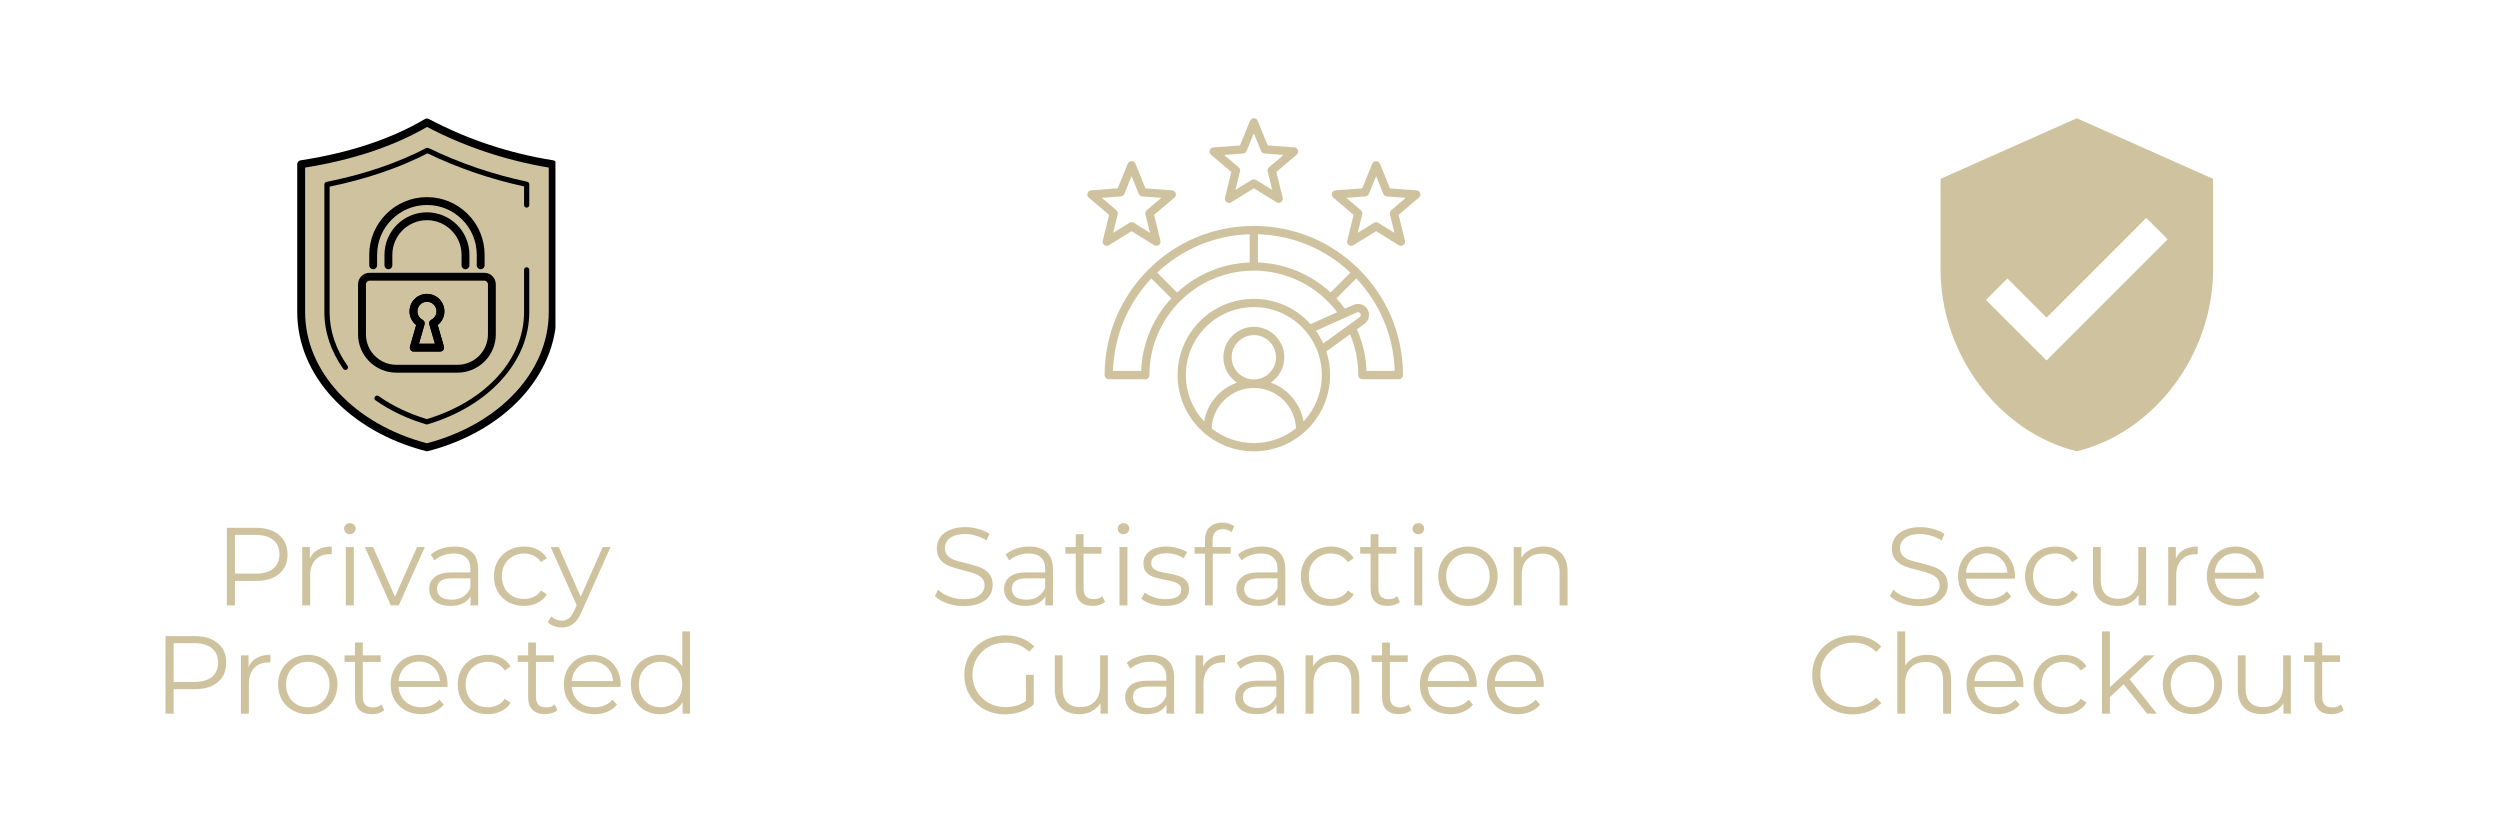 <svg xmlns="http://www.w3.org/2000/svg" xmlns:xlink="http://www.w3.org/1999/xlink" width="300" zoomAndPan="magnify" viewBox="0 0 224.88 75" height="100" preserveAspectRatio="xMidYMid meet" version="1.0"><defs><g/><clipPath id="24781f2fda"><path d="M 27 11 L 49.93 11 L 49.93 40.621 L 27 40.621 Z M 27 11 " clip-rule="nonzero"/></clipPath><clipPath id="828b11d4de"><path d="M 26.691 10.637 L 49.93 10.637 L 49.93 40.621 L 26.691 40.621 Z M 26.691 10.637 " clip-rule="nonzero"/></clipPath><clipPath id="2505aea967"><path d="M 97.793 10.637 L 127.777 10.637 L 127.777 40.621 L 97.793 40.621 Z M 97.793 10.637 " clip-rule="nonzero"/></clipPath><clipPath id="44e4a819d4"><path d="M 174.59 10.637 L 199.328 10.637 L 199.328 40.621 L 174.59 40.621 Z M 174.59 10.637 " clip-rule="nonzero"/></clipPath></defs><g clip-path="url(#24781f2fda)"><path fill="#cfc39f" d="M 38.363 40.258 C 31.605 38.512 27.047 33.609 27.047 28.09 L 27.047 14.781 C 31.477 14.098 35.262 12.855 38.363 11.02 C 41.949 12.914 45.727 14.152 49.684 14.781 L 49.684 28.09 C 49.684 33.609 45.125 38.512 38.363 40.258 Z M 38.363 40.258 " fill-opacity="1" fill-rule="nonzero"/></g><g clip-path="url(#828b11d4de)"><path fill="#000000" d="M 38.363 40.613 C 38.336 40.613 38.305 40.609 38.277 40.602 C 31.348 38.812 26.691 33.781 26.691 28.09 L 26.691 14.781 C 26.691 14.605 26.82 14.457 26.992 14.43 C 31.395 13.754 35.16 12.504 38.184 10.715 C 38.289 10.652 38.422 10.652 38.531 10.707 C 42.012 12.551 45.785 13.801 49.738 14.43 C 49.91 14.457 50.035 14.605 50.035 14.781 L 50.035 28.09 C 50.035 33.781 45.383 38.812 38.453 40.602 C 38.426 40.609 38.395 40.613 38.363 40.613 Z M 27.402 15.082 L 27.402 28.09 C 27.402 33.43 31.801 38.164 38.363 39.895 C 44.926 38.164 49.328 33.43 49.328 28.09 L 49.328 15.082 C 45.473 14.438 41.789 13.207 38.375 11.426 C 35.371 13.164 31.684 14.395 27.402 15.082 Z M 27.402 15.082 " fill-opacity="1" fill-rule="nonzero"/></g><path fill="#cfc39f" d="M 31.027 33.062 C 29.961 31.566 29.367 29.871 29.367 28.102 L 29.367 16.605 C 32.766 15.922 35.793 14.895 38.406 13.535 C 41.238 14.906 44.23 15.93 47.34 16.586 L 47.34 18.453 " fill-opacity="1" fill-rule="nonzero"/><path fill="#000000" d="M 31.027 33.297 C 30.953 33.297 30.879 33.262 30.836 33.199 C 29.723 31.633 29.133 29.871 29.133 28.102 L 29.133 16.605 C 29.133 16.492 29.211 16.395 29.324 16.371 C 32.691 15.699 35.711 14.672 38.297 13.328 C 38.363 13.293 38.441 13.293 38.508 13.324 C 41.316 14.684 44.305 15.703 47.391 16.355 C 47.496 16.379 47.574 16.477 47.574 16.586 L 47.574 18.453 C 47.574 18.582 47.469 18.688 47.34 18.688 C 47.211 18.688 47.105 18.582 47.105 18.453 L 47.105 16.777 C 44.09 16.125 41.164 15.121 38.41 13.801 C 35.855 15.113 32.895 16.121 29.605 16.797 L 29.605 28.102 C 29.605 29.773 30.164 31.441 31.219 32.926 C 31.293 33.031 31.27 33.18 31.164 33.254 C 31.121 33.281 31.074 33.297 31.027 33.297 Z M 31.027 33.297 " fill-opacity="1" fill-rule="nonzero"/><path fill="#cfc39f" d="M 47.34 24.285 L 47.34 28.102 C 47.34 32.453 43.758 36.355 38.355 37.965 C 36.664 37.461 35.152 36.734 33.875 35.84 " fill-opacity="1" fill-rule="nonzero"/><path fill="#000000" d="M 38.355 38.203 C 38.332 38.203 38.309 38.199 38.285 38.191 C 36.598 37.688 35.066 36.961 33.738 36.031 C 33.633 35.957 33.605 35.812 33.68 35.703 C 33.758 35.598 33.902 35.57 34.012 35.645 C 35.277 36.535 36.738 37.23 38.355 37.719 C 43.672 36.109 47.105 32.34 47.105 28.102 L 47.105 24.285 C 47.105 24.156 47.211 24.051 47.34 24.051 C 47.469 24.051 47.574 24.156 47.574 24.285 L 47.574 28.102 C 47.574 30.293 46.703 32.406 45.047 34.219 C 43.41 36.016 41.117 37.387 38.422 38.191 C 38.398 38.199 38.375 38.203 38.355 38.203 Z M 38.355 38.203 " fill-opacity="1" fill-rule="nonzero"/><path fill="#cfc39f" d="M 43.527 24.906 L 33.203 24.906 C 32.824 24.906 32.52 25.211 32.52 25.59 L 32.52 30.09 C 32.52 31.801 33.906 33.188 35.613 33.188 L 41.117 33.188 C 42.824 33.188 44.211 31.801 44.211 30.09 L 44.211 25.59 C 44.211 25.211 43.902 24.906 43.527 24.906 Z M 39.551 31.285 L 37.18 31.285 L 37.805 29.098 C 37.418 28.895 37.152 28.488 37.152 28.02 C 37.152 27.348 37.699 26.805 38.363 26.805 C 39.035 26.805 39.578 27.348 39.578 28.02 C 39.578 28.488 39.309 28.895 38.918 29.094 Z M 39.551 31.285 " fill-opacity="1" fill-rule="nonzero"/><path fill="#000000" d="M 41.117 33.539 L 35.613 33.539 C 33.711 33.539 32.164 31.992 32.164 30.09 L 32.164 25.59 C 32.164 25.016 32.633 24.551 33.203 24.551 L 43.527 24.551 C 44.098 24.551 44.562 25.016 44.562 25.59 L 44.562 30.09 C 44.562 31.992 43.016 33.539 41.117 33.539 Z M 33.203 25.258 C 33.02 25.258 32.875 25.406 32.875 25.59 L 32.875 30.09 C 32.875 31.602 34.102 32.832 35.613 32.832 L 41.117 32.832 C 42.629 32.832 43.855 31.602 43.855 30.09 L 43.855 25.59 C 43.855 25.406 43.707 25.258 43.527 25.258 Z M 39.551 31.641 L 37.18 31.641 C 37.066 31.641 36.965 31.586 36.895 31.5 C 36.828 31.41 36.809 31.297 36.84 31.188 L 37.395 29.25 C 37.02 28.957 36.797 28.504 36.797 28.02 C 36.797 27.156 37.5 26.453 38.363 26.453 C 39.227 26.453 39.934 27.156 39.934 28.02 C 39.934 28.508 39.707 28.957 39.332 29.25 L 39.891 31.188 C 39.922 31.293 39.898 31.41 39.832 31.5 C 39.766 31.586 39.66 31.641 39.551 31.641 Z M 37.648 30.934 L 39.082 30.934 L 38.578 29.191 C 38.531 29.027 38.609 28.855 38.758 28.777 C 39.047 28.633 39.227 28.34 39.227 28.02 C 39.227 27.543 38.84 27.16 38.363 27.16 C 37.891 27.16 37.504 27.543 37.504 28.02 C 37.504 28.34 37.684 28.633 37.969 28.785 C 38.117 28.863 38.191 29.035 38.145 29.195 Z M 37.648 30.934 " fill-opacity="1" fill-rule="nonzero"/><path fill="#cfc39f" d="M 43.203 23.879 L 43.203 22.934 C 43.203 21.598 42.66 20.387 41.785 19.512 C 40.906 18.637 39.699 18.094 38.363 18.094 C 35.691 18.094 33.527 20.258 33.527 22.934 L 33.527 23.879 L 34.898 23.879 L 34.898 22.934 C 34.898 21.02 36.453 19.465 38.363 19.465 C 40.273 19.465 41.832 21.02 41.832 22.934 L 41.832 23.879 Z M 43.203 23.879 " fill-opacity="1" fill-rule="nonzero"/><path fill="#000000" d="M 43.203 24.234 C 43.008 24.234 42.848 24.074 42.848 23.879 L 42.848 22.934 C 42.848 21.734 42.383 20.605 41.535 19.762 C 40.688 18.914 39.562 18.449 38.363 18.449 C 35.891 18.449 33.879 20.461 33.879 22.934 L 33.879 23.879 C 33.879 24.074 33.723 24.234 33.527 24.234 C 33.332 24.234 33.172 24.074 33.172 23.879 L 33.172 22.934 C 33.172 20.07 35.5 17.742 38.363 17.742 C 39.75 17.742 41.055 18.281 42.035 19.262 C 43.016 20.238 43.555 21.543 43.555 22.934 L 43.555 23.879 C 43.555 24.074 43.398 24.234 43.203 24.234 Z M 43.203 24.234 " fill-opacity="1" fill-rule="nonzero"/><path fill="#000000" d="M 41.832 24.234 C 41.637 24.234 41.48 24.074 41.48 23.879 L 41.48 22.934 C 41.48 21.215 40.082 19.816 38.363 19.816 C 36.648 19.816 35.25 21.215 35.25 22.934 L 35.25 23.879 C 35.25 24.074 35.094 24.234 34.898 24.234 C 34.703 24.234 34.543 24.074 34.543 23.879 L 34.543 22.934 C 34.543 20.824 36.258 19.109 38.363 19.109 C 40.473 19.109 42.188 20.824 42.188 22.934 L 42.188 23.879 C 42.188 24.074 42.027 24.234 41.832 24.234 Z M 41.832 24.234 " fill-opacity="1" fill-rule="nonzero"/><path fill="#000000" d="M 39.551 31.641 L 37.18 31.641 C 37.066 31.641 36.961 31.59 36.895 31.5 C 36.828 31.41 36.809 31.297 36.84 31.188 L 37.395 29.254 C 37.02 28.957 36.797 28.508 36.797 28.016 C 36.797 27.152 37.5 26.449 38.363 26.449 C 39.23 26.449 39.934 27.152 39.934 28.016 C 39.934 28.508 39.707 28.961 39.332 29.25 L 39.891 31.188 C 39.922 31.297 39.902 31.41 39.836 31.5 C 39.766 31.59 39.664 31.641 39.551 31.641 Z M 37.648 30.934 L 39.082 30.934 L 38.578 29.191 C 38.531 29.031 38.605 28.855 38.758 28.777 C 39.047 28.633 39.227 28.34 39.227 28.016 C 39.227 27.543 38.84 27.156 38.363 27.156 C 37.891 27.156 37.504 27.543 37.504 28.016 C 37.504 28.34 37.684 28.637 37.973 28.785 C 38.121 28.863 38.195 29.035 38.148 29.195 Z M 37.648 30.934 " fill-opacity="1" fill-rule="nonzero"/><g clip-path="url(#2505aea967)"><path fill="#cfc39f" d="M 112.785 20.332 C 109.199 20.332 105.828 21.727 103.289 24.266 C 100.754 26.801 99.355 30.172 99.355 33.758 C 99.355 33.965 99.523 34.133 99.73 34.133 L 103.012 34.133 C 103.219 34.133 103.387 33.965 103.387 33.758 C 103.387 28.574 107.602 24.359 112.785 24.359 C 115.742 24.359 118.512 25.75 120.285 28.098 L 117.887 29.172 C 116.633 27.773 114.809 26.895 112.785 26.895 C 109 26.895 105.922 29.973 105.922 33.758 C 105.922 37.543 109 40.621 112.785 40.621 C 116.57 40.621 119.648 37.543 119.648 33.758 C 119.648 33.016 119.531 32.301 119.312 31.629 L 121.441 30.09 C 121.934 31.25 122.184 32.48 122.184 33.758 C 122.184 33.965 122.352 34.133 122.559 34.133 L 125.84 34.133 C 126.047 34.133 126.211 33.965 126.211 33.758 C 126.211 30.172 124.816 26.801 122.281 24.262 C 119.742 21.727 116.371 20.332 112.785 20.332 Z M 119.691 26.324 C 117.922 24.684 115.609 23.711 113.156 23.621 L 113.156 21.082 C 116.371 21.176 119.293 22.473 121.48 24.535 Z M 102.645 33.383 L 100.109 33.383 C 100.203 30.168 101.5 27.25 103.562 25.062 L 105.355 26.855 C 103.75 28.582 102.738 30.867 102.645 33.387 Z M 105.883 26.328 L 104.09 24.535 C 106.277 22.473 109.195 21.176 112.41 21.082 L 112.41 23.621 C 109.895 23.711 107.609 24.723 105.883 26.328 Z M 108.988 38.555 C 109.074 36.531 110.746 34.918 112.785 34.918 C 114.824 34.918 116.496 36.531 116.582 38.555 C 115.535 39.383 114.219 39.875 112.785 39.875 C 111.352 39.875 110.035 39.383 108.988 38.555 Z M 112.785 34.148 C 111.684 34.148 110.789 33.254 110.789 32.156 C 110.789 31.055 111.684 30.16 112.785 30.16 C 113.883 30.16 114.781 31.055 114.781 32.156 C 114.781 33.254 113.883 34.148 112.785 34.148 Z M 117.262 37.926 C 116.973 36.305 115.828 34.977 114.309 34.434 C 115.043 33.941 115.527 33.102 115.527 32.156 C 115.527 30.645 114.297 29.414 112.785 29.414 C 111.273 29.414 110.043 30.645 110.043 32.156 C 110.043 33.102 110.527 33.941 111.262 34.434 C 109.742 34.977 108.594 36.305 108.309 37.926 C 107.289 36.832 106.668 35.367 106.668 33.758 C 106.668 30.387 109.41 27.641 112.785 27.641 C 116.16 27.641 118.902 30.387 118.902 33.758 C 118.902 35.367 118.277 36.832 117.262 37.926 Z M 118.371 29.773 L 122.059 28.117 C 122.176 28.066 122.312 28.109 122.375 28.223 C 122.441 28.332 122.41 28.473 122.305 28.547 L 119.031 30.91 C 118.848 30.508 118.625 30.129 118.371 29.773 Z M 122.926 33.383 C 122.879 32.082 122.59 30.828 122.062 29.645 L 122.742 29.152 C 123.156 28.852 123.277 28.293 123.023 27.848 C 122.766 27.402 122.219 27.227 121.754 27.438 L 120.984 27.781 C 120.746 27.453 120.488 27.145 120.219 26.852 L 122.008 25.062 C 124.07 27.25 125.367 30.168 125.461 33.383 L 122.922 33.383 Z M 127.758 17.387 C 127.711 17.242 127.582 17.141 127.43 17.129 L 125.039 16.953 L 124.133 14.73 C 124.074 14.594 123.938 14.5 123.789 14.5 C 123.637 14.5 123.5 14.594 123.441 14.73 L 122.535 16.953 L 120.145 17.129 C 119.992 17.141 119.863 17.242 119.816 17.387 C 119.77 17.531 119.816 17.688 119.93 17.785 L 121.762 19.336 L 121.191 21.664 C 121.156 21.812 121.211 21.965 121.336 22.055 C 121.457 22.145 121.621 22.148 121.75 22.07 L 123.789 20.809 L 125.828 22.07 C 125.887 22.105 125.957 22.125 126.023 22.125 C 126.102 22.125 126.18 22.102 126.242 22.055 C 126.367 21.965 126.422 21.809 126.387 21.664 L 125.816 19.336 L 127.645 17.785 C 127.762 17.688 127.809 17.531 127.762 17.387 Z M 125.156 18.914 C 125.047 19.004 125 19.148 125.035 19.289 L 125.441 20.953 L 123.984 20.051 C 123.922 20.016 123.855 19.996 123.789 19.996 C 123.719 19.996 123.652 20.016 123.59 20.051 L 122.133 20.953 L 122.539 19.289 C 122.574 19.148 122.527 19.004 122.418 18.914 L 121.109 17.805 L 122.82 17.68 C 122.961 17.668 123.086 17.578 123.137 17.449 L 123.789 15.859 L 124.438 17.449 C 124.488 17.582 124.613 17.668 124.754 17.68 L 126.465 17.805 Z M 108.926 13.926 L 110.758 15.473 L 110.188 17.801 C 110.152 17.949 110.207 18.102 110.332 18.191 C 110.453 18.281 110.617 18.289 110.746 18.207 L 112.785 16.945 L 114.824 18.207 C 114.883 18.246 114.953 18.266 115.02 18.266 C 115.098 18.266 115.176 18.242 115.238 18.191 C 115.363 18.102 115.418 17.949 115.383 17.801 L 114.812 15.473 L 116.641 13.926 C 116.758 13.828 116.805 13.668 116.758 13.523 C 116.711 13.379 116.582 13.277 116.43 13.266 L 114.039 13.09 L 113.129 10.871 C 113.074 10.73 112.938 10.637 112.785 10.637 C 112.633 10.637 112.496 10.73 112.441 10.871 L 111.535 13.09 L 109.141 13.266 C 108.992 13.277 108.863 13.379 108.816 13.523 C 108.77 13.668 108.812 13.824 108.93 13.926 Z M 111.816 13.816 C 111.961 13.809 112.082 13.719 112.137 13.586 L 112.785 12 L 113.434 13.586 C 113.488 13.719 113.609 13.809 113.75 13.816 L 115.461 13.945 L 114.152 15.051 C 114.043 15.145 113.996 15.289 114.031 15.426 L 114.441 17.094 L 112.98 16.188 C 112.922 16.152 112.852 16.133 112.785 16.133 C 112.715 16.133 112.648 16.152 112.59 16.188 L 111.129 17.094 L 111.539 15.426 C 111.57 15.289 111.523 15.145 111.418 15.051 L 110.105 13.945 Z M 99.746 22.07 L 101.781 20.809 L 103.82 22.07 C 103.883 22.105 103.949 22.125 104.02 22.125 C 104.094 22.125 104.172 22.102 104.238 22.055 C 104.359 21.965 104.418 21.809 104.379 21.664 L 103.809 19.336 L 105.641 17.785 C 105.758 17.688 105.801 17.531 105.754 17.387 C 105.707 17.242 105.578 17.141 105.426 17.129 L 103.035 16.953 L 102.129 14.73 C 102.07 14.594 101.934 14.5 101.785 14.5 C 101.633 14.5 101.496 14.594 101.438 14.73 L 100.531 16.953 L 98.141 17.129 C 97.988 17.141 97.859 17.242 97.812 17.387 C 97.766 17.531 97.812 17.688 97.926 17.785 L 99.758 19.336 L 99.188 21.664 C 99.148 21.812 99.207 21.965 99.328 22.055 C 99.453 22.145 99.617 22.148 99.746 22.07 Z M 99.105 17.805 L 100.816 17.68 C 100.957 17.668 101.078 17.578 101.133 17.449 L 101.781 15.859 L 102.43 17.449 C 102.484 17.582 102.609 17.668 102.75 17.68 L 104.461 17.805 L 103.148 18.914 C 103.043 19.004 102.996 19.148 103.027 19.289 L 103.438 20.953 L 101.98 20.051 C 101.918 20.016 101.852 19.996 101.781 19.996 C 101.715 19.996 101.645 20.016 101.586 20.051 L 100.125 20.953 L 100.535 19.289 C 100.57 19.148 100.523 19.004 100.414 18.914 Z M 99.105 17.805 " fill-opacity="1" fill-rule="nonzero"/></g><g clip-path="url(#44e4a819d4)"><path fill="#cfc39f" d="M 186.852 10.641 L 174.59 16.094 L 174.59 24.27 C 174.59 31.836 179.816 38.895 186.852 40.617 C 193.891 38.895 199.117 31.836 199.117 24.27 L 199.117 16.094 Z M 184.129 32.441 L 178.68 26.992 L 180.605 25.066 L 184.129 28.586 L 193.102 19.613 L 195.027 21.543 Z M 184.129 32.441 " fill-opacity="1" fill-rule="nonzero"/></g><g fill="#cfc39f" fill-opacity="1"><g transform="translate(19.211, 54.486)"><g><path d="M 3.75 -6.984 C 4.645 -6.984 5.344 -6.77 5.844 -6.344 C 6.352 -5.926 6.609 -5.344 6.609 -4.594 C 6.609 -3.844 6.352 -3.254 5.844 -2.828 C 5.344 -2.41 4.645 -2.203 3.75 -2.203 L 1.875 -2.203 L 1.875 0 L 1.141 0 L 1.141 -6.984 Z M 3.734 -2.859 C 4.422 -2.859 4.945 -3.008 5.312 -3.312 C 5.688 -3.613 5.875 -4.039 5.875 -4.594 C 5.875 -5.156 5.688 -5.586 5.312 -5.891 C 4.945 -6.191 4.422 -6.344 3.734 -6.344 L 1.875 -6.344 L 1.875 -2.859 Z M 3.734 -2.859 "/></g></g></g><g fill="#cfc39f" fill-opacity="1"><g transform="translate(26.154, 54.486)"><g><path d="M 1.672 -4.219 C 1.836 -4.57 2.082 -4.836 2.406 -5.016 C 2.738 -5.203 3.148 -5.297 3.641 -5.297 L 3.641 -4.609 L 3.469 -4.609 C 2.914 -4.609 2.484 -4.438 2.172 -4.094 C 1.859 -3.758 1.703 -3.285 1.703 -2.672 L 1.703 0 L 0.984 0 L 0.984 -5.25 L 1.672 -5.25 Z M 1.672 -4.219 "/></g></g></g><g fill="#cfc39f" fill-opacity="1"><g transform="translate(30.08, 54.486)"><g><path d="M 0.984 -5.25 L 1.703 -5.25 L 1.703 0 L 0.984 0 Z M 1.344 -6.406 C 1.195 -6.406 1.07 -6.453 0.969 -6.547 C 0.875 -6.648 0.828 -6.77 0.828 -6.906 C 0.828 -7.039 0.875 -7.156 0.969 -7.25 C 1.07 -7.352 1.195 -7.406 1.344 -7.406 C 1.488 -7.406 1.613 -7.359 1.719 -7.266 C 1.82 -7.172 1.875 -7.055 1.875 -6.922 C 1.875 -6.773 1.82 -6.648 1.719 -6.547 C 1.613 -6.453 1.488 -6.406 1.344 -6.406 Z M 1.344 -6.406 "/></g></g></g><g fill="#cfc39f" fill-opacity="1"><g transform="translate(32.768, 54.486)"><g><path d="M 5.406 -5.25 L 3.062 0 L 2.344 0 L 0.016 -5.25 L 0.75 -5.25 L 2.719 -0.781 L 4.703 -5.25 Z M 5.406 -5.25 "/></g></g></g><g fill="#cfc39f" fill-opacity="1"><g transform="translate(38.023, 54.486)"><g><path d="M 2.828 -5.297 C 3.516 -5.297 4.039 -5.125 4.406 -4.781 C 4.77 -4.438 4.953 -3.926 4.953 -3.25 L 4.953 0 L 4.266 0 L 4.266 -0.812 C 4.109 -0.539 3.875 -0.328 3.562 -0.172 C 3.258 -0.023 2.895 0.047 2.469 0.047 C 1.883 0.047 1.414 -0.086 1.062 -0.359 C 0.719 -0.641 0.547 -1.016 0.547 -1.484 C 0.547 -1.922 0.707 -2.273 1.031 -2.547 C 1.352 -2.828 1.867 -2.969 2.578 -2.969 L 4.25 -2.969 L 4.25 -3.281 C 4.25 -3.738 4.117 -4.082 3.859 -4.312 C 3.609 -4.551 3.238 -4.672 2.75 -4.672 C 2.414 -4.672 2.098 -4.613 1.797 -4.5 C 1.492 -4.395 1.234 -4.242 1.016 -4.047 L 0.688 -4.578 C 0.957 -4.805 1.273 -4.984 1.641 -5.109 C 2.016 -5.234 2.41 -5.297 2.828 -5.297 Z M 2.578 -0.516 C 2.973 -0.516 3.312 -0.602 3.594 -0.781 C 3.883 -0.969 4.102 -1.234 4.25 -1.578 L 4.25 -2.438 L 2.594 -2.438 C 1.695 -2.438 1.25 -2.125 1.25 -1.5 C 1.25 -1.188 1.363 -0.941 1.594 -0.766 C 1.832 -0.598 2.16 -0.516 2.578 -0.516 Z M 2.578 -0.516 "/></g></g></g><g fill="#cfc39f" fill-opacity="1"><g transform="translate(43.938, 54.486)"><g><path d="M 3.172 0.047 C 2.648 0.047 2.18 -0.062 1.766 -0.281 C 1.359 -0.508 1.035 -0.828 0.797 -1.234 C 0.566 -1.648 0.453 -2.113 0.453 -2.625 C 0.453 -3.133 0.566 -3.594 0.797 -4 C 1.035 -4.406 1.359 -4.723 1.766 -4.953 C 2.18 -5.18 2.648 -5.297 3.172 -5.297 C 3.617 -5.297 4.02 -5.207 4.375 -5.031 C 4.727 -4.852 5.008 -4.594 5.219 -4.25 L 4.688 -3.891 C 4.52 -4.148 4.301 -4.344 4.031 -4.469 C 3.77 -4.602 3.484 -4.672 3.172 -4.672 C 2.785 -4.672 2.441 -4.582 2.141 -4.406 C 1.836 -4.238 1.598 -4 1.422 -3.688 C 1.254 -3.375 1.172 -3.02 1.172 -2.625 C 1.172 -2.219 1.254 -1.859 1.422 -1.547 C 1.598 -1.242 1.836 -1.004 2.141 -0.828 C 2.441 -0.66 2.785 -0.578 3.172 -0.578 C 3.484 -0.578 3.77 -0.641 4.031 -0.766 C 4.301 -0.891 4.52 -1.082 4.688 -1.344 L 5.219 -0.984 C 5.008 -0.648 4.723 -0.395 4.359 -0.219 C 4.004 -0.039 3.609 0.047 3.172 0.047 Z M 3.172 0.047 "/></g></g></g><g fill="#cfc39f" fill-opacity="1"><g transform="translate(49.482, 54.486)"><g><path d="M 5.406 -5.25 L 2.781 0.625 C 2.562 1.125 2.312 1.473 2.031 1.672 C 1.758 1.879 1.426 1.984 1.031 1.984 C 0.781 1.984 0.539 1.941 0.312 1.859 C 0.094 1.785 -0.094 1.664 -0.25 1.5 L 0.078 0.984 C 0.348 1.242 0.664 1.375 1.031 1.375 C 1.27 1.375 1.473 1.305 1.641 1.172 C 1.816 1.047 1.977 0.82 2.125 0.5 L 2.359 -0.016 L 0.016 -5.25 L 0.75 -5.25 L 2.719 -0.781 L 4.703 -5.25 Z M 5.406 -5.25 "/></g></g></g><g fill="#cfc39f" fill-opacity="1"><g transform="translate(54.899, 54.486)"><g/></g></g><g fill="#cfc39f" fill-opacity="1"><g transform="translate(13.694, 64.231)"><g><path d="M 3.75 -6.984 C 4.645 -6.984 5.344 -6.77 5.844 -6.344 C 6.352 -5.926 6.609 -5.344 6.609 -4.594 C 6.609 -3.844 6.352 -3.254 5.844 -2.828 C 5.344 -2.41 4.645 -2.203 3.75 -2.203 L 1.875 -2.203 L 1.875 0 L 1.141 0 L 1.141 -6.984 Z M 3.734 -2.859 C 4.422 -2.859 4.945 -3.008 5.312 -3.312 C 5.688 -3.613 5.875 -4.039 5.875 -4.594 C 5.875 -5.156 5.688 -5.586 5.312 -5.891 C 4.945 -6.191 4.422 -6.344 3.734 -6.344 L 1.875 -6.344 L 1.875 -2.859 Z M 3.734 -2.859 "/></g></g></g><g fill="#cfc39f" fill-opacity="1"><g transform="translate(20.638, 64.231)"><g><path d="M 1.672 -4.219 C 1.836 -4.57 2.082 -4.836 2.406 -5.016 C 2.738 -5.203 3.148 -5.297 3.641 -5.297 L 3.641 -4.609 L 3.469 -4.609 C 2.914 -4.609 2.484 -4.438 2.172 -4.094 C 1.859 -3.758 1.703 -3.285 1.703 -2.672 L 1.703 0 L 0.984 0 L 0.984 -5.25 L 1.672 -5.25 Z M 1.672 -4.219 "/></g></g></g><g fill="#cfc39f" fill-opacity="1"><g transform="translate(24.514, 64.231)"><g><path d="M 3.141 0.047 C 2.629 0.047 2.172 -0.066 1.766 -0.297 C 1.359 -0.523 1.035 -0.844 0.797 -1.25 C 0.566 -1.656 0.453 -2.113 0.453 -2.625 C 0.453 -3.133 0.566 -3.594 0.797 -4 C 1.035 -4.406 1.359 -4.723 1.766 -4.953 C 2.172 -5.18 2.629 -5.297 3.141 -5.297 C 3.641 -5.297 4.094 -5.18 4.5 -4.953 C 4.906 -4.723 5.223 -4.406 5.453 -4 C 5.68 -3.594 5.797 -3.133 5.797 -2.625 C 5.797 -2.113 5.68 -1.656 5.453 -1.25 C 5.223 -0.844 4.906 -0.523 4.5 -0.297 C 4.094 -0.066 3.641 0.047 3.141 0.047 Z M 3.141 -0.578 C 3.504 -0.578 3.832 -0.66 4.125 -0.828 C 4.426 -1.004 4.66 -1.25 4.828 -1.562 C 4.992 -1.875 5.078 -2.227 5.078 -2.625 C 5.078 -3.02 4.992 -3.375 4.828 -3.688 C 4.66 -4 4.426 -4.238 4.125 -4.406 C 3.832 -4.582 3.504 -4.672 3.141 -4.672 C 2.766 -4.672 2.426 -4.582 2.125 -4.406 C 1.832 -4.238 1.598 -4 1.422 -3.688 C 1.254 -3.375 1.172 -3.02 1.172 -2.625 C 1.172 -2.227 1.254 -1.875 1.422 -1.562 C 1.598 -1.25 1.832 -1.004 2.125 -0.828 C 2.426 -0.66 2.766 -0.578 3.141 -0.578 Z M 3.141 -0.578 "/></g></g></g><g fill="#cfc39f" fill-opacity="1"><g transform="translate(30.778, 64.231)"><g><path d="M 3.75 -0.312 C 3.613 -0.195 3.445 -0.109 3.25 -0.047 C 3.062 0.016 2.859 0.047 2.641 0.047 C 2.148 0.047 1.77 -0.082 1.5 -0.344 C 1.238 -0.613 1.109 -0.992 1.109 -1.484 L 1.109 -4.656 L 0.172 -4.656 L 0.172 -5.25 L 1.109 -5.25 L 1.109 -6.406 L 1.812 -6.406 L 1.812 -5.25 L 3.422 -5.25 L 3.422 -4.656 L 1.812 -4.656 L 1.812 -1.516 C 1.812 -1.203 1.891 -0.961 2.047 -0.797 C 2.203 -0.641 2.426 -0.562 2.719 -0.562 C 2.875 -0.562 3.02 -0.582 3.156 -0.625 C 3.289 -0.676 3.406 -0.742 3.5 -0.828 Z M 3.75 -0.312 "/></g></g></g><g fill="#cfc39f" fill-opacity="1"><g transform="translate(34.644, 64.231)"><g><path d="M 5.562 -2.406 L 1.172 -2.406 C 1.211 -1.863 1.422 -1.422 1.797 -1.078 C 2.172 -0.742 2.648 -0.578 3.234 -0.578 C 3.555 -0.578 3.852 -0.633 4.125 -0.75 C 4.406 -0.863 4.645 -1.035 4.844 -1.266 L 5.234 -0.812 C 5.004 -0.531 4.711 -0.316 4.359 -0.172 C 4.016 -0.023 3.633 0.047 3.219 0.047 C 2.676 0.047 2.195 -0.066 1.781 -0.297 C 1.363 -0.523 1.035 -0.844 0.797 -1.25 C 0.566 -1.656 0.453 -2.113 0.453 -2.625 C 0.453 -3.133 0.562 -3.594 0.781 -4 C 1.008 -4.406 1.316 -4.723 1.703 -4.953 C 2.098 -5.18 2.539 -5.297 3.031 -5.297 C 3.508 -5.297 3.941 -5.18 4.328 -4.953 C 4.711 -4.723 5.016 -4.406 5.234 -4 C 5.461 -3.602 5.578 -3.145 5.578 -2.625 Z M 3.031 -4.688 C 2.52 -4.688 2.094 -4.523 1.75 -4.203 C 1.406 -3.879 1.211 -3.457 1.172 -2.938 L 4.891 -2.938 C 4.848 -3.457 4.656 -3.879 4.312 -4.203 C 3.969 -4.523 3.539 -4.688 3.031 -4.688 Z M 3.031 -4.688 "/></g></g></g><g fill="#cfc39f" fill-opacity="1"><g transform="translate(40.679, 64.231)"><g><path d="M 3.172 0.047 C 2.648 0.047 2.18 -0.062 1.766 -0.281 C 1.359 -0.508 1.035 -0.828 0.797 -1.234 C 0.566 -1.648 0.453 -2.113 0.453 -2.625 C 0.453 -3.133 0.566 -3.594 0.797 -4 C 1.035 -4.406 1.359 -4.723 1.766 -4.953 C 2.18 -5.18 2.648 -5.297 3.172 -5.297 C 3.617 -5.297 4.02 -5.207 4.375 -5.031 C 4.727 -4.852 5.008 -4.594 5.219 -4.25 L 4.688 -3.891 C 4.52 -4.148 4.301 -4.344 4.031 -4.469 C 3.77 -4.602 3.484 -4.672 3.172 -4.672 C 2.785 -4.672 2.441 -4.582 2.141 -4.406 C 1.836 -4.238 1.598 -4 1.422 -3.688 C 1.254 -3.375 1.172 -3.02 1.172 -2.625 C 1.172 -2.219 1.254 -1.859 1.422 -1.547 C 1.598 -1.242 1.836 -1.004 2.141 -0.828 C 2.441 -0.66 2.785 -0.578 3.172 -0.578 C 3.484 -0.578 3.77 -0.641 4.031 -0.766 C 4.301 -0.891 4.52 -1.082 4.688 -1.344 L 5.219 -0.984 C 5.008 -0.648 4.723 -0.395 4.359 -0.219 C 4.004 -0.039 3.609 0.047 3.172 0.047 Z M 3.172 0.047 "/></g></g></g><g fill="#cfc39f" fill-opacity="1"><g transform="translate(46.364, 64.231)"><g><path d="M 3.75 -0.312 C 3.613 -0.195 3.445 -0.109 3.25 -0.047 C 3.062 0.016 2.859 0.047 2.641 0.047 C 2.148 0.047 1.77 -0.082 1.5 -0.344 C 1.238 -0.613 1.109 -0.992 1.109 -1.484 L 1.109 -4.656 L 0.172 -4.656 L 0.172 -5.25 L 1.109 -5.25 L 1.109 -6.406 L 1.812 -6.406 L 1.812 -5.25 L 3.422 -5.25 L 3.422 -4.656 L 1.812 -4.656 L 1.812 -1.516 C 1.812 -1.203 1.891 -0.961 2.047 -0.797 C 2.203 -0.641 2.426 -0.562 2.719 -0.562 C 2.875 -0.562 3.02 -0.582 3.156 -0.625 C 3.289 -0.676 3.406 -0.742 3.5 -0.828 Z M 3.75 -0.312 "/></g></g></g><g fill="#cfc39f" fill-opacity="1"><g transform="translate(50.23, 64.231)"><g><path d="M 5.562 -2.406 L 1.172 -2.406 C 1.211 -1.863 1.422 -1.422 1.797 -1.078 C 2.172 -0.742 2.648 -0.578 3.234 -0.578 C 3.555 -0.578 3.852 -0.633 4.125 -0.75 C 4.406 -0.863 4.645 -1.035 4.844 -1.266 L 5.234 -0.812 C 5.004 -0.531 4.711 -0.316 4.359 -0.172 C 4.016 -0.023 3.633 0.047 3.219 0.047 C 2.676 0.047 2.195 -0.066 1.781 -0.297 C 1.363 -0.523 1.035 -0.844 0.797 -1.25 C 0.566 -1.656 0.453 -2.113 0.453 -2.625 C 0.453 -3.133 0.562 -3.594 0.781 -4 C 1.008 -4.406 1.316 -4.723 1.703 -4.953 C 2.098 -5.18 2.539 -5.297 3.031 -5.297 C 3.508 -5.297 3.941 -5.18 4.328 -4.953 C 4.711 -4.723 5.016 -4.406 5.234 -4 C 5.461 -3.602 5.578 -3.145 5.578 -2.625 Z M 3.031 -4.688 C 2.52 -4.688 2.094 -4.523 1.75 -4.203 C 1.406 -3.879 1.211 -3.457 1.172 -2.938 L 4.891 -2.938 C 4.848 -3.457 4.656 -3.879 4.312 -4.203 C 3.969 -4.523 3.539 -4.688 3.031 -4.688 Z M 3.031 -4.688 "/></g></g></g><g fill="#cfc39f" fill-opacity="1"><g transform="translate(56.264, 64.231)"><g><path d="M 5.781 -7.406 L 5.781 0 L 5.109 0 L 5.109 -1.031 C 4.891 -0.688 4.602 -0.422 4.25 -0.234 C 3.906 -0.047 3.516 0.047 3.078 0.047 C 2.586 0.047 2.141 -0.062 1.734 -0.281 C 1.336 -0.508 1.023 -0.828 0.797 -1.234 C 0.566 -1.641 0.453 -2.102 0.453 -2.625 C 0.453 -3.145 0.566 -3.609 0.797 -4.016 C 1.023 -4.422 1.336 -4.734 1.734 -4.953 C 2.141 -5.18 2.586 -5.297 3.078 -5.297 C 3.504 -5.297 3.891 -5.207 4.234 -5.031 C 4.578 -4.852 4.859 -4.594 5.078 -4.25 L 5.078 -7.406 Z M 3.141 -0.578 C 3.504 -0.578 3.832 -0.66 4.125 -0.828 C 4.426 -1.004 4.66 -1.25 4.828 -1.562 C 4.992 -1.875 5.078 -2.227 5.078 -2.625 C 5.078 -3.02 4.992 -3.375 4.828 -3.688 C 4.66 -4 4.426 -4.238 4.125 -4.406 C 3.832 -4.582 3.504 -4.672 3.141 -4.672 C 2.766 -4.672 2.426 -4.582 2.125 -4.406 C 1.832 -4.238 1.598 -4 1.422 -3.688 C 1.254 -3.375 1.172 -3.02 1.172 -2.625 C 1.172 -2.227 1.254 -1.875 1.422 -1.562 C 1.598 -1.25 1.832 -1.004 2.125 -0.828 C 2.426 -0.66 2.766 -0.578 3.141 -0.578 Z M 3.141 -0.578 "/></g></g></g><g fill="#cfc39f" fill-opacity="1"><g transform="translate(83.611, 54.486)"><g><path d="M 3.062 0.062 C 2.539 0.062 2.039 -0.02 1.562 -0.188 C 1.094 -0.352 0.727 -0.57 0.469 -0.844 L 0.766 -1.422 C 1.016 -1.16 1.348 -0.953 1.766 -0.797 C 2.18 -0.641 2.613 -0.562 3.062 -0.562 C 3.688 -0.562 4.156 -0.676 4.469 -0.906 C 4.781 -1.145 4.938 -1.445 4.938 -1.812 C 4.938 -2.082 4.852 -2.301 4.688 -2.469 C 4.52 -2.633 4.312 -2.766 4.062 -2.859 C 3.812 -2.953 3.469 -3.051 3.031 -3.156 C 2.508 -3.289 2.094 -3.414 1.781 -3.531 C 1.469 -3.656 1.195 -3.844 0.969 -4.094 C 0.75 -4.352 0.641 -4.695 0.641 -5.125 C 0.641 -5.477 0.734 -5.801 0.922 -6.094 C 1.109 -6.383 1.395 -6.613 1.781 -6.781 C 2.164 -6.957 2.645 -7.047 3.219 -7.047 C 3.613 -7.047 4.004 -6.988 4.391 -6.875 C 4.773 -6.77 5.102 -6.625 5.375 -6.438 L 5.125 -5.844 C 4.832 -6.031 4.52 -6.172 4.188 -6.266 C 3.852 -6.367 3.531 -6.422 3.219 -6.422 C 2.602 -6.422 2.141 -6.301 1.828 -6.062 C 1.523 -5.832 1.375 -5.531 1.375 -5.156 C 1.375 -4.875 1.457 -4.645 1.625 -4.469 C 1.789 -4.301 2 -4.172 2.25 -4.078 C 2.508 -3.992 2.859 -3.898 3.297 -3.797 C 3.805 -3.672 4.219 -3.547 4.531 -3.422 C 4.852 -3.297 5.125 -3.109 5.344 -2.859 C 5.562 -2.609 5.672 -2.27 5.672 -1.844 C 5.672 -1.488 5.578 -1.164 5.391 -0.875 C 5.203 -0.594 4.91 -0.363 4.516 -0.188 C 4.117 -0.02 3.633 0.062 3.062 0.062 Z M 3.062 0.062 "/></g></g></g><g fill="#cfc39f" fill-opacity="1"><g transform="translate(89.755, 54.486)"><g><path d="M 2.828 -5.297 C 3.516 -5.297 4.039 -5.125 4.406 -4.781 C 4.77 -4.438 4.953 -3.926 4.953 -3.25 L 4.953 0 L 4.266 0 L 4.266 -0.812 C 4.109 -0.539 3.875 -0.328 3.562 -0.172 C 3.258 -0.023 2.895 0.047 2.469 0.047 C 1.883 0.047 1.414 -0.086 1.062 -0.359 C 0.719 -0.641 0.547 -1.016 0.547 -1.484 C 0.547 -1.922 0.707 -2.273 1.031 -2.547 C 1.352 -2.828 1.867 -2.969 2.578 -2.969 L 4.25 -2.969 L 4.25 -3.281 C 4.25 -3.738 4.117 -4.082 3.859 -4.312 C 3.609 -4.551 3.238 -4.672 2.75 -4.672 C 2.414 -4.672 2.098 -4.613 1.797 -4.5 C 1.492 -4.395 1.234 -4.242 1.016 -4.047 L 0.688 -4.578 C 0.957 -4.805 1.273 -4.984 1.641 -5.109 C 2.016 -5.234 2.41 -5.297 2.828 -5.297 Z M 2.578 -0.516 C 2.973 -0.516 3.312 -0.602 3.594 -0.781 C 3.883 -0.969 4.102 -1.234 4.25 -1.578 L 4.25 -2.438 L 2.594 -2.438 C 1.695 -2.438 1.25 -2.125 1.25 -1.5 C 1.25 -1.188 1.363 -0.941 1.594 -0.766 C 1.832 -0.598 2.16 -0.516 2.578 -0.516 Z M 2.578 -0.516 "/></g></g></g><g fill="#cfc39f" fill-opacity="1"><g transform="translate(95.65, 54.486)"><g><path d="M 3.75 -0.312 C 3.613 -0.195 3.445 -0.109 3.25 -0.047 C 3.062 0.016 2.859 0.047 2.641 0.047 C 2.148 0.047 1.77 -0.082 1.5 -0.344 C 1.238 -0.613 1.109 -0.992 1.109 -1.484 L 1.109 -4.656 L 0.172 -4.656 L 0.172 -5.25 L 1.109 -5.25 L 1.109 -6.406 L 1.812 -6.406 L 1.812 -5.25 L 3.422 -5.25 L 3.422 -4.656 L 1.812 -4.656 L 1.812 -1.516 C 1.812 -1.203 1.891 -0.961 2.047 -0.797 C 2.203 -0.641 2.426 -0.562 2.719 -0.562 C 2.875 -0.562 3.02 -0.582 3.156 -0.625 C 3.289 -0.676 3.406 -0.742 3.5 -0.828 Z M 3.75 -0.312 "/></g></g></g><g fill="#cfc39f" fill-opacity="1"><g transform="translate(99.706, 54.486)"><g><path d="M 0.984 -5.25 L 1.703 -5.25 L 1.703 0 L 0.984 0 Z M 1.344 -6.406 C 1.195 -6.406 1.07 -6.453 0.969 -6.547 C 0.875 -6.648 0.828 -6.77 0.828 -6.906 C 0.828 -7.039 0.875 -7.156 0.969 -7.25 C 1.07 -7.352 1.195 -7.406 1.344 -7.406 C 1.488 -7.406 1.613 -7.359 1.719 -7.266 C 1.82 -7.172 1.875 -7.055 1.875 -6.922 C 1.875 -6.773 1.82 -6.648 1.719 -6.547 C 1.613 -6.453 1.488 -6.406 1.344 -6.406 Z M 1.344 -6.406 "/></g></g></g><g fill="#cfc39f" fill-opacity="1"><g transform="translate(102.394, 54.486)"><g><path d="M 2.391 0.047 C 1.961 0.047 1.555 -0.008 1.172 -0.125 C 0.785 -0.25 0.484 -0.406 0.266 -0.594 L 0.578 -1.156 C 0.797 -0.988 1.07 -0.848 1.406 -0.734 C 1.738 -0.617 2.086 -0.562 2.453 -0.562 C 2.93 -0.562 3.285 -0.633 3.516 -0.781 C 3.742 -0.938 3.859 -1.148 3.859 -1.422 C 3.859 -1.617 3.789 -1.77 3.656 -1.875 C 3.531 -1.988 3.367 -2.07 3.172 -2.125 C 2.984 -2.188 2.734 -2.242 2.422 -2.297 C 1.992 -2.379 1.648 -2.461 1.391 -2.547 C 1.129 -2.629 0.906 -2.77 0.719 -2.969 C 0.539 -3.164 0.453 -3.441 0.453 -3.797 C 0.453 -4.234 0.633 -4.594 1 -4.875 C 1.363 -5.156 1.875 -5.297 2.531 -5.297 C 2.863 -5.297 3.195 -5.25 3.531 -5.156 C 3.875 -5.062 4.16 -4.941 4.391 -4.797 L 4.078 -4.234 C 3.641 -4.535 3.125 -4.688 2.531 -4.688 C 2.07 -4.688 1.727 -4.602 1.5 -4.438 C 1.27 -4.281 1.156 -4.07 1.156 -3.812 C 1.156 -3.613 1.219 -3.453 1.344 -3.328 C 1.477 -3.211 1.641 -3.125 1.828 -3.062 C 2.023 -3.008 2.297 -2.953 2.641 -2.891 C 3.055 -2.816 3.391 -2.738 3.641 -2.656 C 3.898 -2.57 4.117 -2.43 4.297 -2.234 C 4.473 -2.047 4.562 -1.785 4.562 -1.453 C 4.562 -0.992 4.367 -0.629 3.984 -0.359 C 3.609 -0.086 3.078 0.047 2.391 0.047 Z M 2.391 0.047 "/></g></g></g><g fill="#cfc39f" fill-opacity="1"><g transform="translate(107.279, 54.486)"><g><path d="M 2.719 -6.859 C 2.414 -6.859 2.188 -6.773 2.031 -6.609 C 1.875 -6.441 1.797 -6.195 1.797 -5.875 L 1.797 -5.25 L 3.422 -5.25 L 3.422 -4.656 L 1.812 -4.656 L 1.812 0 L 1.109 0 L 1.109 -4.656 L 0.172 -4.656 L 0.172 -5.25 L 1.109 -5.25 L 1.109 -5.906 C 1.109 -6.383 1.242 -6.758 1.516 -7.031 C 1.797 -7.312 2.191 -7.453 2.703 -7.453 C 2.898 -7.453 3.086 -7.422 3.266 -7.359 C 3.453 -7.305 3.613 -7.227 3.75 -7.125 L 3.5 -6.594 C 3.289 -6.77 3.031 -6.859 2.719 -6.859 Z M 2.719 -6.859 "/></g></g></g><g fill="#cfc39f" fill-opacity="1"><g transform="translate(110.666, 54.486)"><g><path d="M 2.828 -5.297 C 3.516 -5.297 4.039 -5.125 4.406 -4.781 C 4.77 -4.438 4.953 -3.926 4.953 -3.25 L 4.953 0 L 4.266 0 L 4.266 -0.812 C 4.109 -0.539 3.875 -0.328 3.562 -0.172 C 3.258 -0.023 2.895 0.047 2.469 0.047 C 1.883 0.047 1.414 -0.086 1.062 -0.359 C 0.719 -0.641 0.547 -1.016 0.547 -1.484 C 0.547 -1.922 0.707 -2.273 1.031 -2.547 C 1.352 -2.828 1.867 -2.969 2.578 -2.969 L 4.25 -2.969 L 4.25 -3.281 C 4.25 -3.738 4.117 -4.082 3.859 -4.312 C 3.609 -4.551 3.238 -4.672 2.75 -4.672 C 2.414 -4.672 2.098 -4.613 1.797 -4.5 C 1.492 -4.395 1.234 -4.242 1.016 -4.047 L 0.688 -4.578 C 0.957 -4.805 1.273 -4.984 1.641 -5.109 C 2.016 -5.234 2.41 -5.297 2.828 -5.297 Z M 2.578 -0.516 C 2.973 -0.516 3.312 -0.602 3.594 -0.781 C 3.883 -0.969 4.102 -1.234 4.25 -1.578 L 4.25 -2.438 L 2.594 -2.438 C 1.695 -2.438 1.25 -2.125 1.25 -1.5 C 1.25 -1.188 1.363 -0.941 1.594 -0.766 C 1.832 -0.598 2.16 -0.516 2.578 -0.516 Z M 2.578 -0.516 "/></g></g></g><g fill="#cfc39f" fill-opacity="1"><g transform="translate(116.56, 54.486)"><g><path d="M 3.172 0.047 C 2.648 0.047 2.18 -0.062 1.766 -0.281 C 1.359 -0.508 1.035 -0.828 0.797 -1.234 C 0.566 -1.648 0.453 -2.113 0.453 -2.625 C 0.453 -3.133 0.566 -3.594 0.797 -4 C 1.035 -4.406 1.359 -4.723 1.766 -4.953 C 2.18 -5.18 2.648 -5.297 3.172 -5.297 C 3.617 -5.297 4.02 -5.207 4.375 -5.031 C 4.727 -4.852 5.008 -4.594 5.219 -4.25 L 4.688 -3.891 C 4.52 -4.148 4.301 -4.344 4.031 -4.469 C 3.77 -4.602 3.484 -4.672 3.172 -4.672 C 2.785 -4.672 2.441 -4.582 2.141 -4.406 C 1.836 -4.238 1.598 -4 1.422 -3.688 C 1.254 -3.375 1.172 -3.02 1.172 -2.625 C 1.172 -2.219 1.254 -1.859 1.422 -1.547 C 1.598 -1.242 1.836 -1.004 2.141 -0.828 C 2.441 -0.66 2.785 -0.578 3.172 -0.578 C 3.484 -0.578 3.77 -0.641 4.031 -0.766 C 4.301 -0.891 4.52 -1.082 4.688 -1.344 L 5.219 -0.984 C 5.008 -0.648 4.723 -0.395 4.359 -0.219 C 4.004 -0.039 3.609 0.047 3.172 0.047 Z M 3.172 0.047 "/></g></g></g><g fill="#cfc39f" fill-opacity="1"><g transform="translate(122.185, 54.486)"><g><path d="M 3.75 -0.312 C 3.613 -0.195 3.445 -0.109 3.25 -0.047 C 3.062 0.016 2.859 0.047 2.641 0.047 C 2.148 0.047 1.77 -0.082 1.5 -0.344 C 1.238 -0.613 1.109 -0.992 1.109 -1.484 L 1.109 -4.656 L 0.172 -4.656 L 0.172 -5.25 L 1.109 -5.25 L 1.109 -6.406 L 1.812 -6.406 L 1.812 -5.25 L 3.422 -5.25 L 3.422 -4.656 L 1.812 -4.656 L 1.812 -1.516 C 1.812 -1.203 1.891 -0.961 2.047 -0.797 C 2.203 -0.641 2.426 -0.562 2.719 -0.562 C 2.875 -0.562 3.02 -0.582 3.156 -0.625 C 3.289 -0.676 3.406 -0.742 3.5 -0.828 Z M 3.75 -0.312 "/></g></g></g><g fill="#cfc39f" fill-opacity="1"><g transform="translate(126.241, 54.486)"><g><path d="M 0.984 -5.25 L 1.703 -5.25 L 1.703 0 L 0.984 0 Z M 1.344 -6.406 C 1.195 -6.406 1.07 -6.453 0.969 -6.547 C 0.875 -6.648 0.828 -6.77 0.828 -6.906 C 0.828 -7.039 0.875 -7.156 0.969 -7.25 C 1.07 -7.352 1.195 -7.406 1.344 -7.406 C 1.488 -7.406 1.613 -7.359 1.719 -7.266 C 1.82 -7.172 1.875 -7.055 1.875 -6.922 C 1.875 -6.773 1.82 -6.648 1.719 -6.547 C 1.613 -6.453 1.488 -6.406 1.344 -6.406 Z M 1.344 -6.406 "/></g></g></g><g fill="#cfc39f" fill-opacity="1"><g transform="translate(128.929, 54.486)"><g><path d="M 3.141 0.047 C 2.629 0.047 2.172 -0.066 1.766 -0.297 C 1.359 -0.523 1.035 -0.844 0.797 -1.25 C 0.566 -1.656 0.453 -2.113 0.453 -2.625 C 0.453 -3.133 0.566 -3.594 0.797 -4 C 1.035 -4.406 1.359 -4.723 1.766 -4.953 C 2.172 -5.18 2.629 -5.297 3.141 -5.297 C 3.641 -5.297 4.094 -5.18 4.5 -4.953 C 4.906 -4.723 5.223 -4.406 5.453 -4 C 5.68 -3.594 5.797 -3.133 5.797 -2.625 C 5.797 -2.113 5.68 -1.656 5.453 -1.25 C 5.223 -0.844 4.906 -0.523 4.5 -0.297 C 4.094 -0.066 3.641 0.047 3.141 0.047 Z M 3.141 -0.578 C 3.504 -0.578 3.832 -0.66 4.125 -0.828 C 4.426 -1.004 4.66 -1.25 4.828 -1.562 C 4.992 -1.875 5.078 -2.227 5.078 -2.625 C 5.078 -3.02 4.992 -3.375 4.828 -3.688 C 4.66 -4 4.426 -4.238 4.125 -4.406 C 3.832 -4.582 3.504 -4.672 3.141 -4.672 C 2.766 -4.672 2.426 -4.582 2.125 -4.406 C 1.832 -4.238 1.598 -4 1.422 -3.688 C 1.254 -3.375 1.172 -3.02 1.172 -2.625 C 1.172 -2.227 1.254 -1.875 1.422 -1.562 C 1.598 -1.25 1.832 -1.004 2.125 -0.828 C 2.426 -0.66 2.766 -0.578 3.141 -0.578 Z M 3.141 -0.578 "/></g></g></g><g fill="#cfc39f" fill-opacity="1"><g transform="translate(135.193, 54.486)"><g><path d="M 3.672 -5.297 C 4.328 -5.297 4.848 -5.102 5.234 -4.719 C 5.629 -4.332 5.828 -3.773 5.828 -3.047 L 5.828 0 L 5.109 0 L 5.109 -2.969 C 5.109 -3.52 4.973 -3.938 4.703 -4.219 C 4.43 -4.508 4.039 -4.656 3.531 -4.656 C 2.969 -4.656 2.52 -4.484 2.188 -4.141 C 1.863 -3.805 1.703 -3.344 1.703 -2.75 L 1.703 0 L 0.984 0 L 0.984 -5.25 L 1.672 -5.25 L 1.672 -4.281 C 1.859 -4.602 2.125 -4.852 2.469 -5.031 C 2.812 -5.207 3.211 -5.297 3.672 -5.297 Z M 3.672 -5.297 "/></g></g></g><g fill="#cfc39f" fill-opacity="1"><g transform="translate(86.211, 64.231)"><g><path d="M 6.062 -3.5 L 6.766 -3.5 L 6.766 -0.828 C 6.441 -0.547 6.055 -0.328 5.609 -0.172 C 5.16 -0.016 4.691 0.062 4.203 0.062 C 3.504 0.062 2.875 -0.086 2.312 -0.391 C 1.758 -0.703 1.32 -1.129 1 -1.672 C 0.676 -2.211 0.516 -2.82 0.516 -3.5 C 0.516 -4.164 0.676 -4.77 1 -5.312 C 1.32 -5.852 1.758 -6.273 2.312 -6.578 C 2.875 -6.891 3.508 -7.047 4.219 -7.047 C 4.75 -7.047 5.234 -6.961 5.672 -6.797 C 6.117 -6.629 6.5 -6.379 6.812 -6.047 L 6.344 -5.578 C 5.789 -6.117 5.094 -6.391 4.25 -6.391 C 3.676 -6.391 3.16 -6.266 2.703 -6.016 C 2.254 -5.766 1.898 -5.414 1.641 -4.969 C 1.379 -4.531 1.25 -4.039 1.25 -3.5 C 1.25 -2.945 1.379 -2.453 1.641 -2.016 C 1.898 -1.578 2.254 -1.227 2.703 -0.969 C 3.16 -0.719 3.672 -0.594 4.234 -0.594 C 4.953 -0.594 5.562 -0.773 6.062 -1.141 Z M 6.062 -3.5 "/></g></g></g><g fill="#cfc39f" fill-opacity="1"><g transform="translate(93.934, 64.231)"><g><path d="M 5.719 -5.25 L 5.719 0 L 5.047 0 L 5.047 -0.953 C 4.859 -0.641 4.598 -0.395 4.266 -0.219 C 3.941 -0.039 3.57 0.047 3.156 0.047 C 2.469 0.047 1.926 -0.141 1.531 -0.516 C 1.133 -0.898 0.938 -1.461 0.938 -2.203 L 0.938 -5.25 L 1.641 -5.25 L 1.641 -2.281 C 1.641 -1.727 1.773 -1.305 2.047 -1.016 C 2.328 -0.734 2.719 -0.594 3.219 -0.594 C 3.77 -0.594 4.207 -0.758 4.531 -1.094 C 4.852 -1.426 5.016 -1.895 5.016 -2.5 L 5.016 -5.25 Z M 5.719 -5.25 "/></g></g></g><g fill="#cfc39f" fill-opacity="1"><g transform="translate(100.658, 64.231)"><g><path d="M 2.828 -5.297 C 3.516 -5.297 4.039 -5.125 4.406 -4.781 C 4.77 -4.438 4.953 -3.926 4.953 -3.25 L 4.953 0 L 4.266 0 L 4.266 -0.812 C 4.109 -0.539 3.875 -0.328 3.562 -0.172 C 3.258 -0.023 2.895 0.047 2.469 0.047 C 1.883 0.047 1.414 -0.086 1.062 -0.359 C 0.719 -0.641 0.547 -1.016 0.547 -1.484 C 0.547 -1.922 0.707 -2.273 1.031 -2.547 C 1.352 -2.828 1.867 -2.969 2.578 -2.969 L 4.25 -2.969 L 4.25 -3.281 C 4.25 -3.738 4.117 -4.082 3.859 -4.312 C 3.609 -4.551 3.238 -4.672 2.75 -4.672 C 2.414 -4.672 2.098 -4.613 1.797 -4.5 C 1.492 -4.395 1.234 -4.242 1.016 -4.047 L 0.688 -4.578 C 0.957 -4.805 1.273 -4.984 1.641 -5.109 C 2.016 -5.234 2.41 -5.297 2.828 -5.297 Z M 2.578 -0.516 C 2.973 -0.516 3.312 -0.602 3.594 -0.781 C 3.883 -0.969 4.102 -1.234 4.25 -1.578 L 4.25 -2.438 L 2.594 -2.438 C 1.695 -2.438 1.25 -2.125 1.25 -1.5 C 1.25 -1.188 1.363 -0.941 1.594 -0.766 C 1.832 -0.598 2.16 -0.516 2.578 -0.516 Z M 2.578 -0.516 "/></g></g></g><g fill="#cfc39f" fill-opacity="1"><g transform="translate(106.552, 64.231)"><g><path d="M 1.672 -4.219 C 1.836 -4.57 2.082 -4.836 2.406 -5.016 C 2.738 -5.203 3.148 -5.297 3.641 -5.297 L 3.641 -4.609 L 3.469 -4.609 C 2.914 -4.609 2.484 -4.438 2.172 -4.094 C 1.859 -3.758 1.703 -3.285 1.703 -2.672 L 1.703 0 L 0.984 0 L 0.984 -5.25 L 1.672 -5.25 Z M 1.672 -4.219 "/></g></g></g><g fill="#cfc39f" fill-opacity="1"><g transform="translate(110.559, 64.231)"><g><path d="M 2.828 -5.297 C 3.516 -5.297 4.039 -5.125 4.406 -4.781 C 4.77 -4.438 4.953 -3.926 4.953 -3.25 L 4.953 0 L 4.266 0 L 4.266 -0.812 C 4.109 -0.539 3.875 -0.328 3.562 -0.172 C 3.258 -0.023 2.895 0.047 2.469 0.047 C 1.883 0.047 1.414 -0.086 1.062 -0.359 C 0.719 -0.641 0.547 -1.016 0.547 -1.484 C 0.547 -1.922 0.707 -2.273 1.031 -2.547 C 1.352 -2.828 1.867 -2.969 2.578 -2.969 L 4.25 -2.969 L 4.25 -3.281 C 4.25 -3.738 4.117 -4.082 3.859 -4.312 C 3.609 -4.551 3.238 -4.672 2.75 -4.672 C 2.414 -4.672 2.098 -4.613 1.797 -4.5 C 1.492 -4.395 1.234 -4.242 1.016 -4.047 L 0.688 -4.578 C 0.957 -4.805 1.273 -4.984 1.641 -5.109 C 2.016 -5.234 2.41 -5.297 2.828 -5.297 Z M 2.578 -0.516 C 2.973 -0.516 3.312 -0.602 3.594 -0.781 C 3.883 -0.969 4.102 -1.234 4.25 -1.578 L 4.25 -2.438 L 2.594 -2.438 C 1.695 -2.438 1.25 -2.125 1.25 -1.5 C 1.25 -1.188 1.363 -0.941 1.594 -0.766 C 1.832 -0.598 2.16 -0.516 2.578 -0.516 Z M 2.578 -0.516 "/></g></g></g><g fill="#cfc39f" fill-opacity="1"><g transform="translate(116.453, 64.231)"><g><path d="M 3.672 -5.297 C 4.328 -5.297 4.848 -5.102 5.234 -4.719 C 5.629 -4.332 5.828 -3.773 5.828 -3.047 L 5.828 0 L 5.109 0 L 5.109 -2.969 C 5.109 -3.52 4.973 -3.938 4.703 -4.219 C 4.43 -4.508 4.039 -4.656 3.531 -4.656 C 2.969 -4.656 2.52 -4.484 2.188 -4.141 C 1.863 -3.805 1.703 -3.344 1.703 -2.75 L 1.703 0 L 0.984 0 L 0.984 -5.25 L 1.672 -5.25 L 1.672 -4.281 C 1.859 -4.602 2.125 -4.852 2.469 -5.031 C 2.812 -5.207 3.211 -5.297 3.672 -5.297 Z M 3.672 -5.297 "/></g></g></g><g fill="#cfc39f" fill-opacity="1"><g transform="translate(123.217, 64.231)"><g><path d="M 3.75 -0.312 C 3.613 -0.195 3.445 -0.109 3.25 -0.047 C 3.062 0.016 2.859 0.047 2.641 0.047 C 2.148 0.047 1.77 -0.082 1.5 -0.344 C 1.238 -0.613 1.109 -0.992 1.109 -1.484 L 1.109 -4.656 L 0.172 -4.656 L 0.172 -5.25 L 1.109 -5.25 L 1.109 -6.406 L 1.812 -6.406 L 1.812 -5.25 L 3.422 -5.25 L 3.422 -4.656 L 1.812 -4.656 L 1.812 -1.516 C 1.812 -1.203 1.891 -0.961 2.047 -0.797 C 2.203 -0.641 2.426 -0.562 2.719 -0.562 C 2.875 -0.562 3.02 -0.582 3.156 -0.625 C 3.289 -0.676 3.406 -0.742 3.5 -0.828 Z M 3.75 -0.312 "/></g></g></g><g fill="#cfc39f" fill-opacity="1"><g transform="translate(127.273, 64.231)"><g><path d="M 5.562 -2.406 L 1.172 -2.406 C 1.211 -1.863 1.422 -1.422 1.797 -1.078 C 2.172 -0.742 2.648 -0.578 3.234 -0.578 C 3.555 -0.578 3.852 -0.633 4.125 -0.75 C 4.406 -0.863 4.645 -1.035 4.844 -1.266 L 5.234 -0.812 C 5.004 -0.531 4.711 -0.316 4.359 -0.172 C 4.016 -0.023 3.633 0.047 3.219 0.047 C 2.676 0.047 2.195 -0.066 1.781 -0.297 C 1.363 -0.523 1.035 -0.844 0.797 -1.25 C 0.566 -1.656 0.453 -2.113 0.453 -2.625 C 0.453 -3.133 0.562 -3.594 0.781 -4 C 1.008 -4.406 1.316 -4.723 1.703 -4.953 C 2.098 -5.18 2.539 -5.297 3.031 -5.297 C 3.508 -5.297 3.941 -5.18 4.328 -4.953 C 4.711 -4.723 5.016 -4.406 5.234 -4 C 5.461 -3.602 5.578 -3.145 5.578 -2.625 Z M 3.031 -4.688 C 2.52 -4.688 2.094 -4.523 1.75 -4.203 C 1.406 -3.879 1.211 -3.457 1.172 -2.938 L 4.891 -2.938 C 4.848 -3.457 4.656 -3.879 4.312 -4.203 C 3.969 -4.523 3.539 -4.688 3.031 -4.688 Z M 3.031 -4.688 "/></g></g></g><g fill="#cfc39f" fill-opacity="1"><g transform="translate(133.307, 64.231)"><g><path d="M 5.562 -2.406 L 1.172 -2.406 C 1.211 -1.863 1.422 -1.422 1.797 -1.078 C 2.172 -0.742 2.648 -0.578 3.234 -0.578 C 3.555 -0.578 3.852 -0.633 4.125 -0.75 C 4.406 -0.863 4.645 -1.035 4.844 -1.266 L 5.234 -0.812 C 5.004 -0.531 4.711 -0.316 4.359 -0.172 C 4.016 -0.023 3.633 0.047 3.219 0.047 C 2.676 0.047 2.195 -0.066 1.781 -0.297 C 1.363 -0.523 1.035 -0.844 0.797 -1.25 C 0.566 -1.656 0.453 -2.113 0.453 -2.625 C 0.453 -3.133 0.562 -3.594 0.781 -4 C 1.008 -4.406 1.316 -4.723 1.703 -4.953 C 2.098 -5.18 2.539 -5.297 3.031 -5.297 C 3.508 -5.297 3.941 -5.18 4.328 -4.953 C 4.711 -4.723 5.016 -4.406 5.234 -4 C 5.461 -3.602 5.578 -3.145 5.578 -2.625 Z M 3.031 -4.688 C 2.52 -4.688 2.094 -4.523 1.75 -4.203 C 1.406 -3.879 1.211 -3.457 1.172 -2.938 L 4.891 -2.938 C 4.848 -3.457 4.656 -3.879 4.312 -4.203 C 3.969 -4.523 3.539 -4.688 3.031 -4.688 Z M 3.031 -4.688 "/></g></g></g><g fill="#cfc39f" fill-opacity="1"><g transform="translate(169.566, 54.486)"><g><path d="M 3.062 0.062 C 2.539 0.062 2.039 -0.02 1.562 -0.188 C 1.094 -0.352 0.727 -0.57 0.469 -0.844 L 0.766 -1.422 C 1.016 -1.16 1.348 -0.953 1.766 -0.797 C 2.18 -0.641 2.613 -0.562 3.062 -0.562 C 3.688 -0.562 4.156 -0.676 4.469 -0.906 C 4.781 -1.145 4.938 -1.445 4.938 -1.812 C 4.938 -2.082 4.852 -2.301 4.688 -2.469 C 4.52 -2.633 4.312 -2.766 4.062 -2.859 C 3.812 -2.953 3.469 -3.051 3.031 -3.156 C 2.508 -3.289 2.094 -3.414 1.781 -3.531 C 1.469 -3.656 1.195 -3.844 0.969 -4.094 C 0.75 -4.352 0.641 -4.695 0.641 -5.125 C 0.641 -5.477 0.734 -5.801 0.922 -6.094 C 1.109 -6.383 1.395 -6.613 1.781 -6.781 C 2.164 -6.957 2.645 -7.047 3.219 -7.047 C 3.613 -7.047 4.004 -6.988 4.391 -6.875 C 4.773 -6.77 5.102 -6.625 5.375 -6.438 L 5.125 -5.844 C 4.832 -6.031 4.52 -6.172 4.188 -6.266 C 3.852 -6.367 3.531 -6.422 3.219 -6.422 C 2.602 -6.422 2.141 -6.301 1.828 -6.062 C 1.523 -5.832 1.375 -5.531 1.375 -5.156 C 1.375 -4.875 1.457 -4.645 1.625 -4.469 C 1.789 -4.301 2 -4.172 2.25 -4.078 C 2.508 -3.992 2.859 -3.898 3.297 -3.797 C 3.805 -3.672 4.219 -3.547 4.531 -3.422 C 4.852 -3.297 5.125 -3.109 5.344 -2.859 C 5.562 -2.609 5.672 -2.27 5.672 -1.844 C 5.672 -1.488 5.578 -1.164 5.391 -0.875 C 5.203 -0.594 4.91 -0.363 4.516 -0.188 C 4.117 -0.02 3.633 0.062 3.062 0.062 Z M 3.062 0.062 "/></g></g></g><g fill="#cfc39f" fill-opacity="1"><g transform="translate(175.711, 54.486)"><g><path d="M 5.562 -2.406 L 1.172 -2.406 C 1.211 -1.863 1.422 -1.422 1.797 -1.078 C 2.172 -0.742 2.648 -0.578 3.234 -0.578 C 3.555 -0.578 3.852 -0.633 4.125 -0.75 C 4.406 -0.863 4.645 -1.035 4.844 -1.266 L 5.234 -0.812 C 5.004 -0.531 4.711 -0.316 4.359 -0.172 C 4.016 -0.023 3.633 0.047 3.219 0.047 C 2.676 0.047 2.195 -0.066 1.781 -0.297 C 1.363 -0.523 1.035 -0.844 0.797 -1.25 C 0.566 -1.656 0.453 -2.113 0.453 -2.625 C 0.453 -3.133 0.562 -3.594 0.781 -4 C 1.008 -4.406 1.316 -4.723 1.703 -4.953 C 2.098 -5.18 2.539 -5.297 3.031 -5.297 C 3.508 -5.297 3.941 -5.18 4.328 -4.953 C 4.711 -4.723 5.016 -4.406 5.234 -4 C 5.461 -3.602 5.578 -3.145 5.578 -2.625 Z M 3.031 -4.688 C 2.52 -4.688 2.094 -4.523 1.75 -4.203 C 1.406 -3.879 1.211 -3.457 1.172 -2.938 L 4.891 -2.938 C 4.848 -3.457 4.656 -3.879 4.312 -4.203 C 3.969 -4.523 3.539 -4.688 3.031 -4.688 Z M 3.031 -4.688 "/></g></g></g><g fill="#cfc39f" fill-opacity="1"><g transform="translate(181.745, 54.486)"><g><path d="M 3.172 0.047 C 2.648 0.047 2.18 -0.062 1.766 -0.281 C 1.359 -0.508 1.035 -0.828 0.797 -1.234 C 0.566 -1.648 0.453 -2.113 0.453 -2.625 C 0.453 -3.133 0.566 -3.594 0.797 -4 C 1.035 -4.406 1.359 -4.723 1.766 -4.953 C 2.18 -5.18 2.648 -5.297 3.172 -5.297 C 3.617 -5.297 4.02 -5.207 4.375 -5.031 C 4.727 -4.852 5.008 -4.594 5.219 -4.25 L 4.688 -3.891 C 4.52 -4.148 4.301 -4.344 4.031 -4.469 C 3.77 -4.602 3.484 -4.672 3.172 -4.672 C 2.785 -4.672 2.441 -4.582 2.141 -4.406 C 1.836 -4.238 1.598 -4 1.422 -3.688 C 1.254 -3.375 1.172 -3.02 1.172 -2.625 C 1.172 -2.219 1.254 -1.859 1.422 -1.547 C 1.598 -1.242 1.836 -1.004 2.141 -0.828 C 2.441 -0.66 2.785 -0.578 3.172 -0.578 C 3.484 -0.578 3.77 -0.641 4.031 -0.766 C 4.301 -0.891 4.52 -1.082 4.688 -1.344 L 5.219 -0.984 C 5.008 -0.648 4.723 -0.395 4.359 -0.219 C 4.004 -0.039 3.609 0.047 3.172 0.047 Z M 3.172 0.047 "/></g></g></g><g fill="#cfc39f" fill-opacity="1"><g transform="translate(187.37, 54.486)"><g><path d="M 5.719 -5.25 L 5.719 0 L 5.047 0 L 5.047 -0.953 C 4.859 -0.641 4.598 -0.395 4.266 -0.219 C 3.941 -0.039 3.57 0.047 3.156 0.047 C 2.469 0.047 1.926 -0.141 1.531 -0.516 C 1.133 -0.898 0.938 -1.461 0.938 -2.203 L 0.938 -5.25 L 1.641 -5.25 L 1.641 -2.281 C 1.641 -1.727 1.773 -1.305 2.047 -1.016 C 2.328 -0.734 2.719 -0.594 3.219 -0.594 C 3.77 -0.594 4.207 -0.758 4.531 -1.094 C 4.852 -1.426 5.016 -1.895 5.016 -2.5 L 5.016 -5.25 Z M 5.719 -5.25 "/></g></g></g><g fill="#cfc39f" fill-opacity="1"><g transform="translate(194.094, 54.486)"><g><path d="M 1.672 -4.219 C 1.836 -4.57 2.082 -4.836 2.406 -5.016 C 2.738 -5.203 3.148 -5.297 3.641 -5.297 L 3.641 -4.609 L 3.469 -4.609 C 2.914 -4.609 2.484 -4.438 2.172 -4.094 C 1.859 -3.758 1.703 -3.285 1.703 -2.672 L 1.703 0 L 0.984 0 L 0.984 -5.25 L 1.672 -5.25 Z M 1.672 -4.219 "/></g></g></g><g fill="#cfc39f" fill-opacity="1"><g transform="translate(198.1, 54.486)"><g><path d="M 5.562 -2.406 L 1.172 -2.406 C 1.211 -1.863 1.422 -1.422 1.797 -1.078 C 2.172 -0.742 2.648 -0.578 3.234 -0.578 C 3.555 -0.578 3.852 -0.633 4.125 -0.75 C 4.406 -0.863 4.645 -1.035 4.844 -1.266 L 5.234 -0.812 C 5.004 -0.531 4.711 -0.316 4.359 -0.172 C 4.016 -0.023 3.633 0.047 3.219 0.047 C 2.676 0.047 2.195 -0.066 1.781 -0.297 C 1.363 -0.523 1.035 -0.844 0.797 -1.25 C 0.566 -1.656 0.453 -2.113 0.453 -2.625 C 0.453 -3.133 0.562 -3.594 0.781 -4 C 1.008 -4.406 1.316 -4.723 1.703 -4.953 C 2.098 -5.18 2.539 -5.297 3.031 -5.297 C 3.508 -5.297 3.941 -5.18 4.328 -4.953 C 4.711 -4.723 5.016 -4.406 5.234 -4 C 5.461 -3.602 5.578 -3.145 5.578 -2.625 Z M 3.031 -4.688 C 2.52 -4.688 2.094 -4.523 1.75 -4.203 C 1.406 -3.879 1.211 -3.457 1.172 -2.938 L 4.891 -2.938 C 4.848 -3.457 4.656 -3.879 4.312 -4.203 C 3.969 -4.523 3.539 -4.688 3.031 -4.688 Z M 3.031 -4.688 "/></g></g></g><g fill="#cfc39f" fill-opacity="1"><g transform="translate(162.527, 64.231)"><g><path d="M 4.172 0.062 C 3.484 0.062 2.859 -0.086 2.297 -0.391 C 1.742 -0.703 1.305 -1.129 0.984 -1.672 C 0.672 -2.211 0.516 -2.82 0.516 -3.5 C 0.516 -4.164 0.672 -4.77 0.984 -5.312 C 1.305 -5.852 1.742 -6.273 2.297 -6.578 C 2.859 -6.891 3.488 -7.047 4.188 -7.047 C 4.707 -7.047 5.188 -6.957 5.625 -6.781 C 6.062 -6.613 6.43 -6.363 6.734 -6.031 L 6.266 -5.562 C 5.723 -6.113 5.035 -6.391 4.203 -6.391 C 3.648 -6.391 3.145 -6.258 2.688 -6 C 2.238 -5.75 1.883 -5.406 1.625 -4.969 C 1.375 -4.531 1.25 -4.039 1.25 -3.5 C 1.25 -2.945 1.375 -2.453 1.625 -2.016 C 1.883 -1.578 2.238 -1.227 2.688 -0.969 C 3.145 -0.719 3.648 -0.594 4.203 -0.594 C 5.047 -0.594 5.734 -0.875 6.266 -1.438 L 6.734 -0.969 C 6.43 -0.633 6.055 -0.379 5.609 -0.203 C 5.172 -0.023 4.691 0.062 4.172 0.062 Z M 4.172 0.062 "/></g></g></g><g fill="#cfc39f" fill-opacity="1"><g transform="translate(169.71, 64.231)"><g><path d="M 3.672 -5.297 C 4.328 -5.297 4.848 -5.102 5.234 -4.719 C 5.629 -4.332 5.828 -3.773 5.828 -3.047 L 5.828 0 L 5.109 0 L 5.109 -2.969 C 5.109 -3.52 4.973 -3.938 4.703 -4.219 C 4.43 -4.508 4.039 -4.656 3.531 -4.656 C 2.969 -4.656 2.52 -4.484 2.188 -4.141 C 1.863 -3.805 1.703 -3.344 1.703 -2.75 L 1.703 0 L 0.984 0 L 0.984 -7.406 L 1.703 -7.406 L 1.703 -4.328 C 1.891 -4.641 2.148 -4.879 2.484 -5.047 C 2.828 -5.211 3.223 -5.297 3.672 -5.297 Z M 3.672 -5.297 "/></g></g></g><g fill="#cfc39f" fill-opacity="1"><g transform="translate(176.474, 64.231)"><g><path d="M 5.562 -2.406 L 1.172 -2.406 C 1.211 -1.863 1.422 -1.422 1.797 -1.078 C 2.172 -0.742 2.648 -0.578 3.234 -0.578 C 3.555 -0.578 3.852 -0.633 4.125 -0.75 C 4.406 -0.863 4.645 -1.035 4.844 -1.266 L 5.234 -0.812 C 5.004 -0.531 4.711 -0.316 4.359 -0.172 C 4.016 -0.023 3.633 0.047 3.219 0.047 C 2.676 0.047 2.195 -0.066 1.781 -0.297 C 1.363 -0.523 1.035 -0.844 0.797 -1.25 C 0.566 -1.656 0.453 -2.113 0.453 -2.625 C 0.453 -3.133 0.562 -3.594 0.781 -4 C 1.008 -4.406 1.316 -4.723 1.703 -4.953 C 2.098 -5.18 2.539 -5.297 3.031 -5.297 C 3.508 -5.297 3.941 -5.18 4.328 -4.953 C 4.711 -4.723 5.016 -4.406 5.234 -4 C 5.461 -3.602 5.578 -3.145 5.578 -2.625 Z M 3.031 -4.688 C 2.52 -4.688 2.094 -4.523 1.75 -4.203 C 1.406 -3.879 1.211 -3.457 1.172 -2.938 L 4.891 -2.938 C 4.848 -3.457 4.656 -3.879 4.312 -4.203 C 3.969 -4.523 3.539 -4.688 3.031 -4.688 Z M 3.031 -4.688 "/></g></g></g><g fill="#cfc39f" fill-opacity="1"><g transform="translate(182.509, 64.231)"><g><path d="M 3.172 0.047 C 2.648 0.047 2.18 -0.062 1.766 -0.281 C 1.359 -0.508 1.035 -0.828 0.797 -1.234 C 0.566 -1.648 0.453 -2.113 0.453 -2.625 C 0.453 -3.133 0.566 -3.594 0.797 -4 C 1.035 -4.406 1.359 -4.723 1.766 -4.953 C 2.18 -5.18 2.648 -5.297 3.172 -5.297 C 3.617 -5.297 4.02 -5.207 4.375 -5.031 C 4.727 -4.852 5.008 -4.594 5.219 -4.25 L 4.688 -3.891 C 4.52 -4.148 4.301 -4.344 4.031 -4.469 C 3.77 -4.602 3.484 -4.672 3.172 -4.672 C 2.785 -4.672 2.441 -4.582 2.141 -4.406 C 1.836 -4.238 1.598 -4 1.422 -3.688 C 1.254 -3.375 1.172 -3.02 1.172 -2.625 C 1.172 -2.219 1.254 -1.859 1.422 -1.547 C 1.598 -1.242 1.836 -1.004 2.141 -0.828 C 2.441 -0.66 2.785 -0.578 3.172 -0.578 C 3.484 -0.578 3.77 -0.641 4.031 -0.766 C 4.301 -0.891 4.52 -1.082 4.688 -1.344 L 5.219 -0.984 C 5.008 -0.648 4.723 -0.395 4.359 -0.219 C 4.004 -0.039 3.609 0.047 3.172 0.047 Z M 3.172 0.047 "/></g></g></g><g fill="#cfc39f" fill-opacity="1"><g transform="translate(188.133, 64.231)"><g><path d="M 2.938 -2.641 L 1.703 -1.5 L 1.703 0 L 0.984 0 L 0.984 -7.406 L 1.703 -7.406 L 1.703 -2.391 L 4.828 -5.25 L 5.719 -5.25 L 3.469 -3.109 L 5.922 0 L 5.047 0 Z M 2.938 -2.641 "/></g></g></g><g fill="#cfc39f" fill-opacity="1"><g transform="translate(194.138, 64.231)"><g><path d="M 3.141 0.047 C 2.629 0.047 2.172 -0.066 1.766 -0.297 C 1.359 -0.523 1.035 -0.844 0.797 -1.25 C 0.566 -1.656 0.453 -2.113 0.453 -2.625 C 0.453 -3.133 0.566 -3.594 0.797 -4 C 1.035 -4.406 1.359 -4.723 1.766 -4.953 C 2.172 -5.18 2.629 -5.297 3.141 -5.297 C 3.641 -5.297 4.094 -5.18 4.5 -4.953 C 4.906 -4.723 5.223 -4.406 5.453 -4 C 5.68 -3.594 5.797 -3.133 5.797 -2.625 C 5.797 -2.113 5.68 -1.656 5.453 -1.25 C 5.223 -0.844 4.906 -0.523 4.5 -0.297 C 4.094 -0.066 3.641 0.047 3.141 0.047 Z M 3.141 -0.578 C 3.504 -0.578 3.832 -0.66 4.125 -0.828 C 4.426 -1.004 4.66 -1.25 4.828 -1.562 C 4.992 -1.875 5.078 -2.227 5.078 -2.625 C 5.078 -3.02 4.992 -3.375 4.828 -3.688 C 4.66 -4 4.426 -4.238 4.125 -4.406 C 3.832 -4.582 3.504 -4.672 3.141 -4.672 C 2.766 -4.672 2.426 -4.582 2.125 -4.406 C 1.832 -4.238 1.598 -4 1.422 -3.688 C 1.254 -3.375 1.172 -3.02 1.172 -2.625 C 1.172 -2.227 1.254 -1.875 1.422 -1.562 C 1.598 -1.25 1.832 -1.004 2.125 -0.828 C 2.426 -0.66 2.766 -0.578 3.141 -0.578 Z M 3.141 -0.578 "/></g></g></g><g fill="#cfc39f" fill-opacity="1"><g transform="translate(200.402, 64.231)"><g><path d="M 5.719 -5.25 L 5.719 0 L 5.047 0 L 5.047 -0.953 C 4.859 -0.641 4.598 -0.395 4.266 -0.219 C 3.941 -0.039 3.57 0.047 3.156 0.047 C 2.469 0.047 1.926 -0.141 1.531 -0.516 C 1.133 -0.898 0.938 -1.461 0.938 -2.203 L 0.938 -5.25 L 1.641 -5.25 L 1.641 -2.281 C 1.641 -1.727 1.773 -1.305 2.047 -1.016 C 2.328 -0.734 2.719 -0.594 3.219 -0.594 C 3.77 -0.594 4.207 -0.758 4.531 -1.094 C 4.852 -1.426 5.016 -1.895 5.016 -2.5 L 5.016 -5.25 Z M 5.719 -5.25 "/></g></g></g><g fill="#cfc39f" fill-opacity="1"><g transform="translate(207.126, 64.231)"><g><path d="M 3.75 -0.312 C 3.613 -0.195 3.445 -0.109 3.25 -0.047 C 3.062 0.016 2.859 0.047 2.641 0.047 C 2.148 0.047 1.77 -0.082 1.5 -0.344 C 1.238 -0.613 1.109 -0.992 1.109 -1.484 L 1.109 -4.656 L 0.172 -4.656 L 0.172 -5.25 L 1.109 -5.25 L 1.109 -6.406 L 1.812 -6.406 L 1.812 -5.25 L 3.422 -5.25 L 3.422 -4.656 L 1.812 -4.656 L 1.812 -1.516 C 1.812 -1.203 1.891 -0.961 2.047 -0.797 C 2.203 -0.641 2.426 -0.562 2.719 -0.562 C 2.875 -0.562 3.02 -0.582 3.156 -0.625 C 3.289 -0.676 3.406 -0.742 3.5 -0.828 Z M 3.75 -0.312 "/></g></g></g></svg>